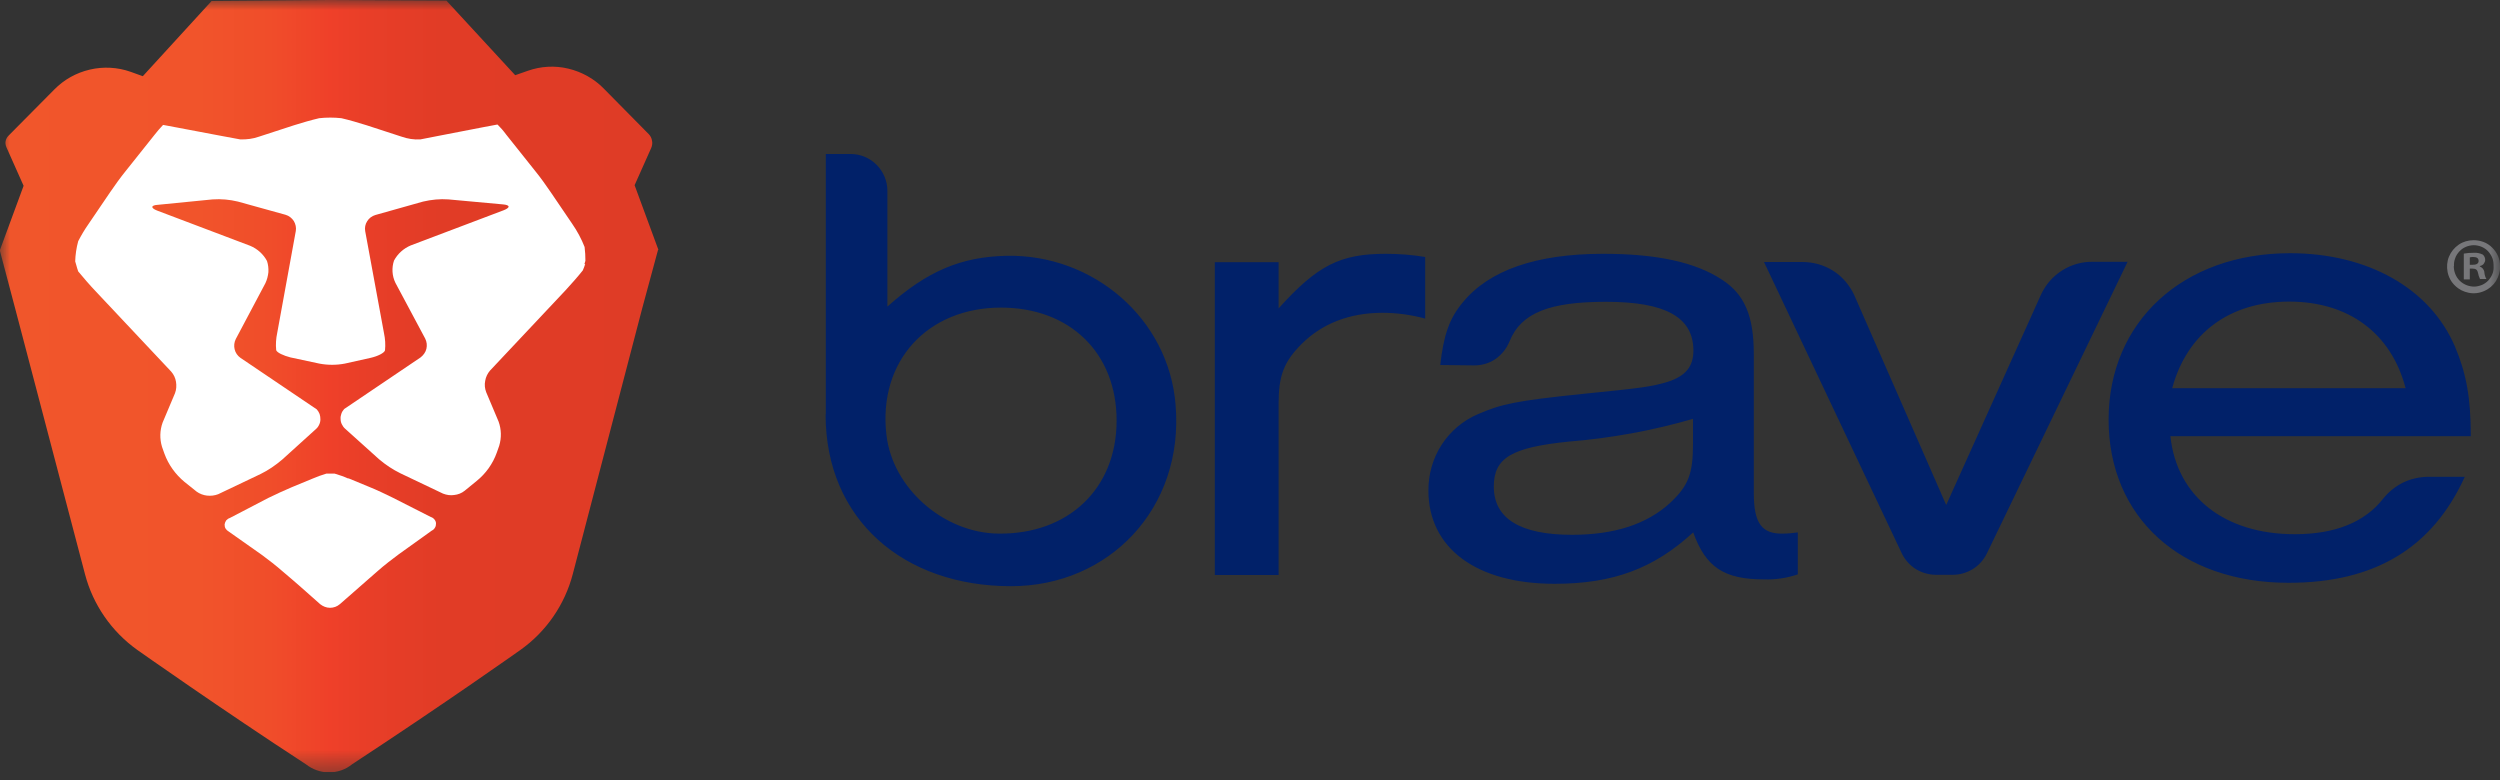 <svg width="125" height="39" viewBox="0 0 125 39" fill="none" xmlns="http://www.w3.org/2000/svg">
<rect x="0" y="0" width="125" height="39" fill="#333333" stroke="none"/>
<g clip-path="url(#clip0_61197_6043)">
<mask id="mask0_61197_6043" style="mask-type:luminance" maskUnits="userSpaceOnUse" x="0" y="0" width="126" height="39">
<path d="M125.01 0H0.01V38.61H125.01V0Z" fill="white"/>
</mask>
<g mask="url(#mask0_61197_6043)">
<path d="M41.29 20.71V7.7H42.53C43.02 7.7 43.48 7.89 43.83 8.24C44.17 8.58 44.37 9.05 44.37 9.54V15.33C46.36 13.55 48.06 12.84 50.32 12.79C54.65 12.7 58.44 15.92 58.78 20.25C59.21 25.42 55.45 29.31 50.55 29.31C45.18 29.31 41.28 25.98 41.28 20.73L41.29 20.71ZM44.32 21.73C44.62 24.42 47.19 26.64 49.9 26.68C53.42 26.73 55.83 24.43 55.83 21.03C55.83 17.63 53.48 15.38 50.05 15.38C46.38 15.38 43.9 18.05 44.32 21.73ZM63.93 13.1V15.42C65.87 13.26 67.02 12.69 69.29 12.69C69.95 12.69 70.61 12.74 71.26 12.85V15.93C70.56 15.74 69.84 15.64 69.12 15.64C67.48 15.64 66.1 16.18 65.08 17.2C64.19 18.09 63.93 18.79 63.93 20.18V28.75H60.74V13.11H63.93V13.1ZM72.01 18.27C72.18 16.75 72.47 15.92 73.13 15.13C74.45 13.51 76.81 12.69 80.16 12.69C82.82 12.69 84.76 13.1 86.11 13.99C87.23 14.72 87.69 15.8 87.69 17.7V24.65C87.69 26.17 88.09 26.71 89.17 26.68C89.41 26.68 89.65 26.65 89.89 26.62V28.72C89.35 28.9 88.78 28.99 88.21 28.97C86.21 28.97 85.29 28.37 84.66 26.62C82.69 28.43 80.65 29.19 77.73 29.19C73.82 29.19 71.42 27.41 71.42 24.52C71.42 23.71 71.64 22.92 72.08 22.24C72.52 21.56 73.15 21.03 73.89 20.71C75.07 20.2 75.78 20.04 79.18 19.69C82.07 19.4 82.56 19.34 83.39 19.09C84.28 18.8 84.67 18.33 84.67 17.53C84.67 15.85 83.26 15.09 80.3 15.09C77.5 15.09 76.06 15.63 75.48 17.06C75.34 17.41 75.1 17.72 74.79 17.94C74.48 18.16 74.1 18.27 73.72 18.27L72.01 18.25V18.27ZM84.66 20.94C82.63 21.53 80.54 21.91 78.44 22.08C75.58 22.37 74.69 22.89 74.69 24.33C74.69 25.92 76 26.74 78.6 26.74C80.74 26.74 82.35 26.2 83.5 25.15C84.42 24.29 84.65 23.69 84.65 22.2V20.93L84.66 20.94ZM97.61 28.74H96.8C96.45 28.74 96.1 28.64 95.8 28.46C95.5 28.27 95.26 28.01 95.1 27.69L88.2 13.1H90.12C90.67 13.1 91.2 13.25 91.66 13.54C92.12 13.83 92.48 14.26 92.71 14.75L97.31 25.25L102.06 14.71C102.29 14.22 102.65 13.81 103.11 13.52C103.57 13.23 104.1 13.08 104.64 13.09H106.38L99.33 27.7C99.17 28.01 98.93 28.28 98.63 28.46C98.33 28.64 97.99 28.74 97.63 28.74H97.61ZM108.52 21.82C108.85 24.84 111.23 26.71 114.74 26.71C116.74 26.71 118.23 26.12 119.16 24.93C119.43 24.59 119.77 24.32 120.15 24.13C120.54 23.94 120.96 23.85 121.39 23.84H123.24C121.62 27.4 118.74 29.14 114.43 29.14C109.04 29.14 105.43 25.87 105.43 20.98C105.43 16.09 109.14 12.66 114.5 12.66C118.38 12.66 121.5 14.41 122.75 17.33C123.31 18.66 123.54 19.87 123.54 21.81H108.51L108.52 21.82ZM120.28 19.41C119.56 16.65 117.42 15.08 114.46 15.08C111.5 15.08 109.36 16.64 108.61 19.41H120.28Z" fill="#012169"/>
<path d="M32.92 12.49L31.73 9.26L32.56 7.4C32.61 7.28 32.63 7.15 32.6 7.03C32.58 6.9 32.52 6.79 32.43 6.7L30.18 4.42C29.7 3.93 29.08 3.59 28.41 3.43C27.74 3.27 27.04 3.31 26.39 3.54L25.76 3.76L22.32 0.03L16.49 0H16.45L10.58 0.05L7.14 3.81L6.53 3.59C5.88 3.36 5.17 3.32 4.49 3.48C3.81 3.64 3.2 3.98 2.71 4.48L0.42 6.79C0.35 6.86 0.3 6.96 0.28 7.06C0.26 7.16 0.28 7.26 0.32 7.36L1.18 9.29L-0.01 12.52L0.76 15.43L4.25 28.71C4.65 30.24 5.58 31.58 6.87 32.5C6.87 32.5 11.11 35.49 15.29 38.21C15.62 38.47 16.03 38.62 16.45 38.62C16.87 38.62 17.28 38.48 17.61 38.21C22.31 35.13 26.03 32.49 26.03 32.49C27.32 31.57 28.24 30.23 28.64 28.7L32.11 15.42L32.9 12.5L32.92 12.49Z" fill="url(#paint0_linear_61197_6043)"/>
<path d="M17.42 23.93C17.2 23.83 16.97 23.75 16.73 23.68H16.32C16.09 23.75 15.86 23.83 15.63 23.93L14.59 24.36C14.26 24.5 13.73 24.74 13.41 24.9L11.49 25.9C11.42 25.92 11.36 25.97 11.31 26.02C11.27 26.08 11.24 26.15 11.23 26.22C11.23 26.29 11.24 26.37 11.28 26.43C11.32 26.49 11.37 26.54 11.44 26.58L13.1 27.75C13.39 27.96 13.85 28.32 14.12 28.56L14.59 28.96C14.86 29.19 15.3 29.58 15.57 29.82L16.01 30.21C16.15 30.32 16.32 30.39 16.5 30.39C16.68 30.39 16.85 30.33 16.99 30.21L17.46 29.8L18.44 28.94L18.91 28.53C19.18 28.29 19.64 27.93 19.93 27.72L21.59 26.53C21.66 26.5 21.71 26.45 21.75 26.38C21.79 26.32 21.8 26.24 21.8 26.17C21.8 26.1 21.77 26.03 21.72 25.97C21.67 25.91 21.61 25.87 21.54 25.85L19.63 24.88C19.31 24.72 18.78 24.47 18.45 24.34L17.41 23.91L17.42 23.93Z" fill="white"/>
<path d="M29.22 13.21L29.27 13.04C29.27 12.81 29.26 12.58 29.23 12.35C29.07 11.94 28.86 11.55 28.61 11.19L27.53 9.6C27.33 9.3 26.99 8.83 26.76 8.55L25.31 6.73C25.18 6.55 25.03 6.38 24.88 6.23H24.85C24.85 6.23 24.56 6.28 24.21 6.35L21.99 6.78L21.02 6.97C20.7 6.99 20.38 6.94 20.07 6.83L18.32 6.26C17.98 6.15 17.42 5.99 17.07 5.91C16.7 5.87 16.33 5.87 15.96 5.91C15.61 5.99 15.05 6.15 14.71 6.26L12.96 6.83C12.66 6.94 12.33 6.98 12.01 6.97L11.04 6.79L8.82 6.37C8.47 6.3 8.18 6.25 8.18 6.25H8.15C8 6.41 7.85 6.58 7.72 6.75L6.27 8.57C6.05 8.84 5.7 9.32 5.5 9.62L4.42 11.21C4.23 11.48 4.06 11.77 3.91 12.06C3.82 12.39 3.77 12.73 3.76 13.07L3.81 13.24C3.84 13.35 3.87 13.46 3.91 13.57C4.13 13.84 4.52 14.29 4.77 14.55L8.56 18.58C8.69 18.73 8.77 18.9 8.8 19.09C8.83 19.28 8.82 19.48 8.75 19.66L8.13 21.13C7.99 21.52 7.98 21.94 8.1 22.34L8.22 22.68C8.42 23.23 8.77 23.72 9.23 24.1L9.83 24.58C9.98 24.69 10.17 24.76 10.35 24.78C10.54 24.8 10.73 24.78 10.91 24.71L13.03 23.7C13.42 23.51 13.78 23.26 14.11 22.98L15.8 21.45C15.87 21.39 15.92 21.32 15.96 21.23C16 21.15 16.02 21.06 16.02 20.97C16.02 20.88 16.01 20.79 15.98 20.7C15.95 20.62 15.9 20.54 15.84 20.47L12.02 17.89C11.88 17.79 11.77 17.64 11.73 17.46C11.69 17.29 11.71 17.11 11.79 16.95L13.27 14.16C13.35 13.99 13.4 13.8 13.42 13.61C13.43 13.42 13.41 13.23 13.35 13.05C13.17 12.71 12.87 12.44 12.51 12.29L7.86 10.53C7.52 10.4 7.54 10.26 7.9 10.24L10.63 9.97C11.06 9.94 11.49 9.98 11.9 10.08L14.28 10.74C14.45 10.79 14.59 10.9 14.69 11.05C14.78 11.2 14.82 11.38 14.79 11.55L13.86 16.65C13.8 16.93 13.78 17.22 13.81 17.51C13.85 17.63 14.17 17.78 14.52 17.87L15.97 18.18C16.39 18.26 16.82 18.26 17.24 18.18L18.54 17.89C18.89 17.81 19.21 17.65 19.25 17.52C19.28 17.23 19.26 16.94 19.2 16.66L18.26 11.56C18.23 11.39 18.26 11.21 18.36 11.06C18.45 10.91 18.6 10.8 18.77 10.75L21.15 10.08C21.57 9.98 22 9.94 22.42 9.97L25.15 10.22C25.51 10.25 25.52 10.38 25.19 10.51L20.54 12.27C20.18 12.42 19.88 12.69 19.7 13.03C19.58 13.39 19.6 13.79 19.77 14.14L21.26 16.93C21.34 17.09 21.36 17.27 21.32 17.44C21.28 17.61 21.17 17.76 21.03 17.87L17.21 20.45C17.15 20.52 17.1 20.59 17.07 20.68C17.04 20.76 17.02 20.86 17.03 20.95C17.03 21.04 17.05 21.13 17.09 21.21C17.13 21.29 17.18 21.37 17.25 21.43L18.95 22.96C19.28 23.24 19.64 23.48 20.03 23.67L22.15 24.68C22.33 24.75 22.52 24.78 22.71 24.75C22.9 24.73 23.08 24.66 23.23 24.54L23.83 24.05C24.29 23.68 24.64 23.19 24.84 22.63L24.96 22.29C25.08 21.89 25.07 21.47 24.93 21.08L24.31 19.61C24.24 19.43 24.22 19.23 24.26 19.04C24.29 18.85 24.38 18.67 24.5 18.53L28.29 14.5C28.54 14.23 28.92 13.8 29.14 13.52C29.19 13.42 29.22 13.31 29.26 13.2L29.22 13.21Z" fill="white"/>
<path d="M125.01 13.3C125.01 13.56 124.94 13.82 124.8 14.05C124.66 14.27 124.45 14.45 124.21 14.55C123.97 14.66 123.7 14.69 123.44 14.64C123.18 14.59 122.94 14.47 122.75 14.28C122.56 14.1 122.43 13.86 122.38 13.6C122.33 13.34 122.35 13.07 122.45 12.83C122.55 12.59 122.72 12.38 122.94 12.23C123.16 12.08 123.42 12.01 123.68 12.01C123.85 12.01 124.02 12.04 124.18 12.1C124.34 12.16 124.49 12.26 124.61 12.38C124.73 12.5 124.83 12.64 124.9 12.8C124.97 12.96 125 13.13 125 13.3H125.01ZM122.69 13.3C122.69 13.43 122.71 13.57 122.76 13.69C122.81 13.82 122.88 13.93 122.98 14.03C123.08 14.13 123.19 14.2 123.31 14.25C123.43 14.3 123.57 14.33 123.7 14.33C123.83 14.33 123.96 14.3 124.09 14.25C124.21 14.2 124.32 14.12 124.41 14.03C124.5 13.93 124.57 13.82 124.62 13.7C124.67 13.58 124.69 13.44 124.68 13.31C124.68 13.17 124.67 13.04 124.62 12.91C124.57 12.78 124.5 12.67 124.41 12.57C124.32 12.47 124.2 12.39 124.08 12.34C123.96 12.29 123.82 12.26 123.69 12.26C123.56 12.26 123.42 12.29 123.3 12.34C123.18 12.39 123.06 12.47 122.97 12.57C122.88 12.67 122.8 12.78 122.76 12.91C122.71 13.04 122.69 13.17 122.7 13.31L122.69 13.3ZM123.49 13.97H123.19V12.68C123.35 12.65 123.52 12.64 123.69 12.64C123.85 12.63 124 12.66 124.14 12.73C124.18 12.76 124.21 12.81 124.23 12.85C124.25 12.9 124.26 12.95 124.26 13C124.26 13.07 124.22 13.14 124.18 13.2C124.13 13.25 124.07 13.29 123.99 13.3V13.32C124.05 13.35 124.11 13.39 124.15 13.44C124.19 13.5 124.22 13.56 124.22 13.63C124.23 13.74 124.26 13.85 124.32 13.95H124C123.95 13.85 123.92 13.75 123.9 13.64C123.87 13.5 123.8 13.43 123.63 13.43H123.49V13.97ZM123.49 13.24H123.63C123.8 13.24 123.93 13.19 123.93 13.05C123.93 12.91 123.84 12.85 123.66 12.85C123.6 12.85 123.55 12.85 123.49 12.87V13.24Z" fill="#77777A"/>
</g>
</g>
<defs>
<linearGradient id="paint0_linear_61197_6043" x1="-0" y1="19.3" x2="32.92" y2="19.3" gradientUnits="userSpaceOnUse">
<stop stop-color="#F1562B"/>
<stop offset="0.3" stop-color="#F1542B"/>
<stop offset="0.41" stop-color="#F04D2A"/>
<stop offset="0.49" stop-color="#EF4229"/>
<stop offset="0.5" stop-color="#EF4029"/>
<stop offset="0.56" stop-color="#E83E28"/>
<stop offset="0.67" stop-color="#E13C26"/>
<stop offset="1" stop-color="#DF3C26"/>
</linearGradient>
<clipPath id="clip0_61197_6043">
<rect width="125.01" height="38.61" fill="white"/>
</clipPath>
</defs>
</svg>
